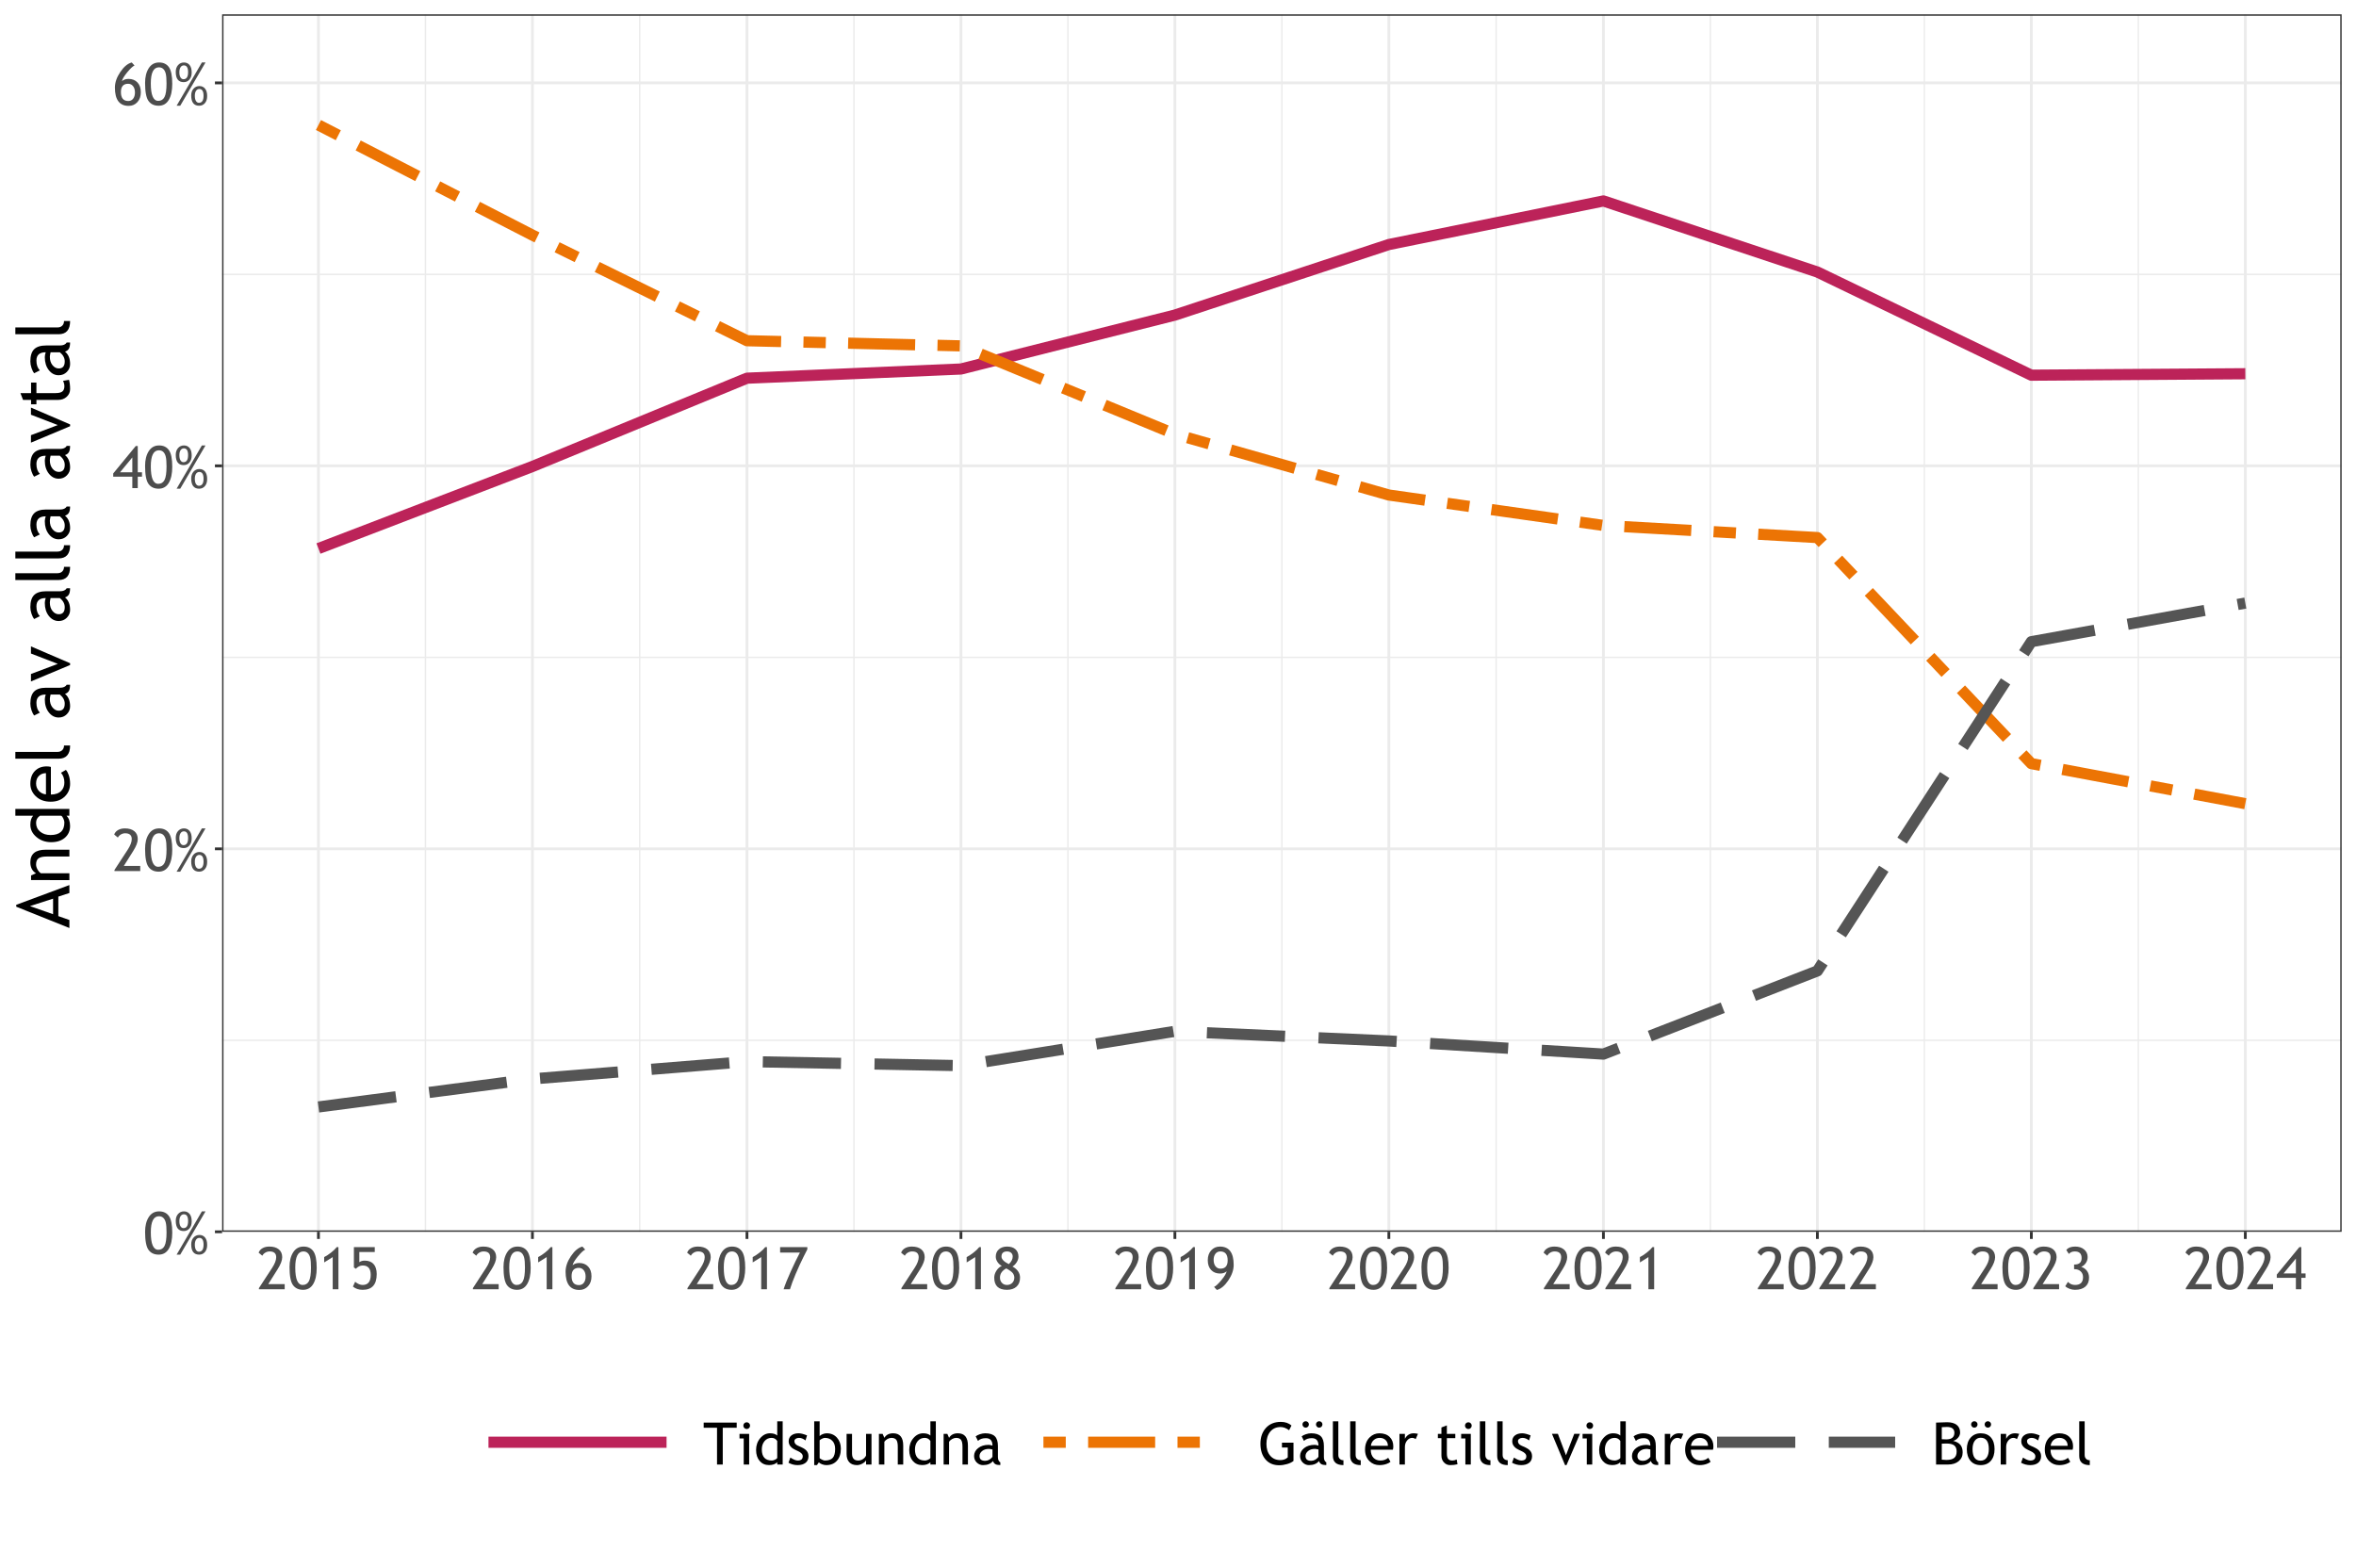 <?xml version="1.0" encoding="UTF-8"?>
<svg xmlns="http://www.w3.org/2000/svg" xmlns:xlink="http://www.w3.org/1999/xlink" width="900" height="599" viewBox="0 0 900 599">
<defs>
<g>
<g id="glyph-0-0">
<path d="M 0.699 -8.5 C 0.699 -10.801 1.168 -12.68 2.102 -14.133 C 3.035 -15.582 4.348 -16.309 6.039 -16.309 C 7.715 -16.309 8.973 -15.703 9.816 -14.492 C 10.66 -13.281 11.078 -11.168 11.078 -8.148 C 11.078 -5.551 10.637 -3.508 9.758 -2.02 C 8.875 -0.527 7.582 0.219 5.883 0.219 C 4.184 0.219 2.898 -0.383 2.02 -1.586 C 1.141 -2.789 0.699 -5.094 0.699 -8.5 M 2.887 -8.301 C 2.887 -3.859 3.836 -1.641 5.73 -1.641 C 6.816 -1.641 7.617 -2.133 8.125 -3.117 C 8.637 -4.102 8.891 -5.824 8.891 -8.289 C 8.891 -9.988 8.793 -11.238 8.598 -12.031 C 8.398 -12.824 8.082 -13.426 7.645 -13.836 C 7.207 -14.246 6.652 -14.449 5.984 -14.449 C 3.918 -14.449 2.887 -12.398 2.887 -8.301 Z M 2.887 -8.301 "/>
</g>
<g id="glyph-0-1">
<path d="M 2.383 0.219 L 0.996 0.219 L 10.652 -16.309 L 12.031 -16.309 L 2.383 0.219 M 0.668 -12.711 C 0.668 -13.781 0.961 -14.648 1.555 -15.312 C 2.145 -15.977 2.895 -16.309 3.805 -16.309 C 4.703 -16.309 5.418 -15.98 5.957 -15.324 C 6.492 -14.668 6.758 -13.727 6.758 -12.5 C 6.758 -11.363 6.477 -10.461 5.906 -9.793 C 5.336 -9.129 4.605 -8.793 3.707 -8.793 C 1.68 -8.793 0.668 -10.098 0.668 -12.711 M 2.047 -12.602 C 2.047 -11.746 2.188 -11.086 2.477 -10.613 C 2.766 -10.145 3.145 -9.91 3.609 -9.91 C 4.789 -9.91 5.383 -10.801 5.383 -12.59 C 5.383 -14.324 4.844 -15.191 3.773 -15.191 C 3.242 -15.191 2.82 -14.957 2.512 -14.492 C 2.199 -14.027 2.047 -13.395 2.047 -12.602 M 6.574 -3.695 C 6.574 -4.77 6.867 -5.637 7.461 -6.301 C 8.051 -6.965 8.801 -7.297 9.711 -7.297 C 10.609 -7.297 11.324 -6.969 11.863 -6.312 C 12.398 -5.656 12.664 -4.715 12.664 -3.488 C 12.664 -2.352 12.383 -1.449 11.812 -0.781 C 11.242 -0.113 10.512 0.219 9.613 0.219 C 7.586 0.219 6.574 -1.086 6.574 -3.695 M 7.953 -3.586 C 7.953 -2.734 8.094 -2.074 8.383 -1.602 C 8.672 -1.133 9.051 -0.898 9.516 -0.898 C 10.695 -0.898 11.289 -1.789 11.289 -3.578 C 11.289 -5.312 10.75 -6.18 9.68 -6.18 C 9.148 -6.18 8.727 -5.945 8.418 -5.48 C 8.105 -5.012 7.953 -4.383 7.953 -3.586 Z M 7.953 -3.586 "/>
</g>
<g id="glyph-0-2">
<path d="M 0.754 0 L 0.754 -0.438 L 5.773 -8.125 C 6.824 -9.738 7.352 -11.105 7.352 -12.227 C 7.352 -13.707 6.516 -14.449 4.844 -14.449 C 4.254 -14.449 3.699 -14.293 3.184 -13.984 C 2.664 -13.672 2.289 -13.281 2.055 -12.809 L 0.645 -13.969 C 0.895 -14.684 1.379 -15.25 2.105 -15.672 C 2.832 -16.098 3.707 -16.309 4.734 -16.309 C 6.273 -16.309 7.477 -15.953 8.344 -15.242 C 9.215 -14.531 9.648 -13.527 9.648 -12.227 C 9.648 -11.023 9.07 -9.508 7.918 -7.68 L 4.32 -1.969 L 10.598 -1.969 L 10.598 0 Z M 0.754 0 "/>
</g>
<g id="glyph-0-3">
<path d="M 9.648 -4.363 L 9.648 0 L 7.57 0 L 7.57 -4.363 L 0.273 -4.363 L 0.273 -5.609 L 8.883 -16.09 L 9.648 -16.09 L 9.648 -6.047 L 11.266 -6.047 L 11.266 -4.363 L 9.648 -4.363 M 7.57 -11.727 L 2.867 -6.047 L 7.57 -6.047 Z M 7.57 -11.727 "/>
</g>
<g id="glyph-0-4">
<path d="M 7.352 -16.309 L 8.41 -15.137 C 7.77 -14.883 6.84 -14.02 5.629 -12.551 C 4.414 -11.082 3.742 -9.949 3.609 -9.156 C 4.215 -9.738 5.059 -10.031 6.137 -10.031 C 7.551 -10.031 8.684 -9.578 9.539 -8.672 C 10.391 -7.77 10.816 -6.527 10.816 -4.945 C 10.816 -3.375 10.379 -2.113 9.5 -1.16 C 8.621 -0.203 7.52 0.273 6.191 0.273 C 2.676 0.273 0.918 -2.055 0.918 -6.715 C 0.918 -8.656 1.605 -10.641 2.98 -12.672 C 4.355 -14.703 5.812 -15.914 7.352 -16.309 M 3.215 -5.008 C 3.215 -2.727 4.152 -1.586 6.027 -1.586 C 6.812 -1.586 7.438 -1.883 7.891 -2.477 C 8.348 -3.07 8.574 -3.855 8.574 -4.836 C 8.574 -5.848 8.336 -6.656 7.852 -7.262 C 7.371 -7.867 6.754 -8.172 5.992 -8.172 C 4.141 -8.172 3.215 -7.117 3.215 -5.008 Z M 3.215 -5.008 "/>
</g>
<g id="glyph-0-5">
<path d="M 5.445 0 L 5.445 -12.281 L 2.188 -10.25 L 2.188 -12.293 C 3.012 -12.711 3.887 -13.281 4.816 -14.012 C 5.746 -14.738 6.469 -15.434 6.977 -16.09 L 7.633 -16.09 L 7.633 0 Z M 5.445 0 "/>
</g>
<g id="glyph-0-6">
<path d="M 2.539 -7.82 L 1.793 -8.336 L 1.793 -16.09 L 9.766 -16.09 L 9.766 -14.23 L 3.871 -14.23 L 3.871 -10.336 C 4.41 -10.738 5.098 -10.938 5.93 -10.938 C 7.414 -10.938 8.551 -10.492 9.336 -9.602 C 10.117 -8.715 10.512 -7.449 10.512 -5.809 C 10.512 -1.789 8.723 0.219 5.141 0.219 C 3.645 0.219 2.406 -0.195 1.422 -1.027 L 2.266 -2.855 C 3.254 -2.047 4.211 -1.641 5.129 -1.641 C 7.188 -1.641 8.215 -2.926 8.215 -5.492 C 8.215 -7.883 7.199 -9.078 5.172 -9.078 C 4.195 -9.078 3.316 -8.66 2.539 -7.82 Z M 2.539 -7.82 "/>
</g>
<g id="glyph-0-7">
<path d="M 4.68 0 L 2.254 0 C 2.793 -1.715 3.699 -3.98 4.977 -6.797 C 6.254 -9.617 7.418 -12.02 8.477 -14.012 L 0.918 -14.012 L 0.918 -16.09 L 11.309 -16.09 L 11.309 -15.234 L 9.898 -12.457 C 9.426 -11.516 8.93 -10.484 8.41 -9.363 C 7.895 -8.238 7.387 -7.094 6.891 -5.93 C 6.395 -4.762 5.961 -3.68 5.59 -2.68 C 5.219 -1.68 4.914 -0.789 4.68 0 Z M 4.68 0 "/>
</g>
<g id="glyph-0-8">
<path d="M 3.859 -8.914 C 3.184 -9.277 2.629 -9.785 2.199 -10.434 C 1.77 -11.082 1.555 -11.754 1.555 -12.445 C 1.555 -13.637 1.957 -14.574 2.762 -15.27 C 3.566 -15.961 4.609 -16.309 5.883 -16.309 C 7.262 -16.309 8.332 -15.961 9.09 -15.27 C 9.848 -14.574 10.227 -13.633 10.227 -12.438 C 10.227 -11.734 9.996 -11.023 9.539 -10.297 C 9.078 -9.57 8.547 -9.039 7.941 -8.695 C 9.867 -7.617 10.828 -6.199 10.828 -4.441 C 10.828 -2.961 10.383 -1.812 9.492 -1 C 8.605 -0.188 7.383 0.219 5.828 0.219 C 2.594 0.219 0.973 -1.336 0.973 -4.441 C 0.973 -5.336 1.25 -6.219 1.805 -7.086 C 2.359 -7.957 3.043 -8.562 3.859 -8.914 M 6.539 -9.594 C 7.531 -10.527 8.027 -11.492 8.027 -12.492 C 8.027 -13.09 7.828 -13.562 7.434 -13.918 C 7.035 -14.273 6.52 -14.449 5.883 -14.449 C 4.457 -14.449 3.742 -13.789 3.742 -12.469 C 3.742 -11.492 4.676 -10.531 6.539 -9.594 M 5.566 -7.961 C 3.965 -7.094 3.16 -5.922 3.16 -4.441 C 3.16 -3.645 3.41 -2.98 3.906 -2.445 C 4.402 -1.91 5.043 -1.641 5.828 -1.641 C 6.645 -1.641 7.32 -1.902 7.848 -2.43 C 8.375 -2.953 8.641 -3.625 8.641 -4.441 C 8.641 -5.031 8.457 -5.586 8.094 -6.109 C 7.73 -6.629 6.887 -7.246 5.566 -7.961 Z M 5.566 -7.961 "/>
</g>
<g id="glyph-0-9">
<path d="M 4.277 0.273 L 3.215 -0.898 C 3.852 -1.152 4.777 -2.012 6 -3.477 C 7.219 -4.945 7.895 -6.074 8.016 -6.867 C 7.418 -6.293 6.578 -6.004 5.492 -6.004 C 4.074 -6.004 2.941 -6.457 2.09 -7.359 C 1.234 -8.266 0.809 -9.508 0.809 -11.09 C 0.809 -12.66 1.25 -13.918 2.129 -14.875 C 3.008 -15.832 4.109 -16.309 5.438 -16.309 C 8.949 -16.309 10.707 -13.977 10.707 -9.32 C 10.707 -7.379 10.02 -5.395 8.645 -3.363 C 7.273 -1.332 5.816 -0.121 4.277 0.273 M 8.41 -11.023 C 8.41 -13.309 7.473 -14.449 5.602 -14.449 C 4.812 -14.449 4.191 -14.152 3.734 -13.559 C 3.281 -12.961 3.051 -12.176 3.051 -11.199 C 3.051 -10.188 3.293 -9.379 3.773 -8.773 C 4.254 -8.168 4.875 -7.863 5.633 -7.863 C 7.484 -7.863 8.41 -8.918 8.41 -11.023 Z M 8.41 -11.023 "/>
</g>
<g id="glyph-0-10">
<path d="M 1.191 -1.137 L 2.242 -2.82 C 2.957 -2.035 3.859 -1.641 4.953 -1.641 C 6.98 -1.641 7.996 -2.633 7.996 -4.617 C 7.996 -5.52 7.699 -6.254 7.109 -6.82 C 6.52 -7.383 5.734 -7.668 4.758 -7.668 L 4.582 -7.668 L 4.582 -9.438 L 4.68 -9.438 C 6.535 -9.438 7.461 -10.254 7.461 -11.891 C 7.461 -13.594 6.59 -14.449 4.844 -14.449 C 3.898 -14.449 3.145 -14.133 2.582 -13.496 L 1.609 -14.984 C 2.285 -15.867 3.418 -16.309 5.008 -16.309 C 6.41 -16.309 7.551 -15.934 8.434 -15.188 C 9.316 -14.438 9.758 -13.48 9.758 -12.316 C 9.758 -11.426 9.512 -10.637 9.02 -9.953 C 8.527 -9.27 7.949 -8.809 7.285 -8.574 C 8.203 -8.277 8.934 -7.766 9.477 -7.051 C 10.02 -6.332 10.293 -5.461 10.293 -4.441 C 10.293 -2.953 9.82 -1.805 8.883 -0.996 C 7.941 -0.188 6.621 0.219 4.922 0.219 C 4.207 0.219 3.508 0.086 2.82 -0.18 C 2.137 -0.445 1.594 -0.766 1.191 -1.137 Z M 1.191 -1.137 "/>
</g>
<g id="glyph-0-11">
<path d="M 7.48 -14.055 L 7.48 0 L 5.293 0 L 5.293 -14.055 L 0.195 -14.055 L 0.195 -16.023 L 12.809 -16.023 L 12.809 -14.055 Z M 7.48 -14.055 "/>
</g>
<g id="glyph-0-12">
<path d="M 3.621 -16.145 C 3.977 -16.145 4.281 -16.02 4.535 -15.766 C 4.785 -15.516 4.91 -15.215 4.91 -14.863 C 4.91 -14.508 4.785 -14.203 4.535 -13.949 C 4.281 -13.699 3.977 -13.574 3.621 -13.574 C 3.27 -13.574 2.969 -13.699 2.719 -13.949 C 2.465 -14.203 2.34 -14.508 2.34 -14.863 C 2.34 -15.223 2.465 -15.523 2.711 -15.773 C 2.961 -16.02 3.262 -16.145 3.621 -16.145 M 2.484 0 L 2.484 -9.965 L 0.875 -9.965 L 0.875 -11.715 L 4.562 -11.715 L 4.562 0 Z M 2.484 0 "/>
</g>
<g id="glyph-0-13">
<path d="M 8.902 -0.012 L 8.902 -0.875 C 8.18 -0.152 7.133 0.207 5.754 0.207 C 4.289 0.207 3.098 -0.316 2.188 -1.367 C 1.277 -2.418 0.82 -3.816 0.82 -5.566 C 0.82 -7.324 1.344 -8.824 2.395 -10.066 C 3.445 -11.312 4.695 -11.934 6.148 -11.934 C 7.355 -11.934 8.277 -11.648 8.902 -11.078 L 8.902 -16.516 L 10.98 -16.516 L 10.98 -0.012 L 8.902 -0.012 M 8.902 -9 C 8.379 -9.789 7.66 -10.184 6.75 -10.184 C 5.633 -10.184 4.73 -9.766 4.043 -8.938 C 3.352 -8.105 3.008 -7.047 3.008 -5.766 C 3.008 -2.941 4.293 -1.531 6.859 -1.531 C 7.188 -1.531 7.578 -1.637 8.039 -1.844 C 8.5 -2.051 8.785 -2.27 8.902 -2.504 Z M 8.902 -9 "/>
</g>
<g id="glyph-0-14">
<path d="M 0.711 -0.699 L 1.445 -2.668 C 2.602 -1.91 3.535 -1.531 4.242 -1.531 C 5.527 -1.531 6.168 -2.07 6.168 -3.148 C 6.168 -3.922 5.551 -4.586 4.309 -5.141 C 3.355 -5.578 2.711 -5.91 2.379 -6.137 C 2.047 -6.363 1.758 -6.617 1.516 -6.906 C 1.27 -7.195 1.09 -7.5 0.969 -7.824 C 0.848 -8.148 0.789 -8.5 0.789 -8.871 C 0.789 -9.832 1.137 -10.582 1.836 -11.125 C 2.539 -11.664 3.453 -11.934 4.582 -11.934 C 5.438 -11.934 6.512 -11.664 7.809 -11.125 L 7.219 -9.199 C 6.395 -9.855 5.566 -10.184 4.734 -10.184 C 4.238 -10.184 3.824 -10.066 3.484 -9.832 C 3.145 -9.598 2.977 -9.305 2.977 -8.945 C 2.977 -8.195 3.402 -7.629 4.254 -7.242 L 5.742 -6.562 C 6.652 -6.148 7.316 -5.672 7.734 -5.141 C 8.148 -4.609 8.355 -3.941 8.355 -3.141 C 8.355 -2.09 7.988 -1.266 7.25 -0.672 C 6.516 -0.078 5.496 0.219 4.188 0.219 C 2.957 0.219 1.797 -0.086 0.711 -0.699 Z M 0.711 -0.699 "/>
</g>
<g id="glyph-0-15">
<path d="M 3.25 -0.844 L 2.516 0.219 L 1.477 0.219 L 1.477 -16.516 L 3.555 -16.516 L 3.555 -10.852 C 3.75 -11.121 4.121 -11.367 4.664 -11.594 C 5.207 -11.82 5.742 -11.934 6.266 -11.934 C 7.871 -11.934 9.172 -11.379 10.168 -10.27 C 11.16 -9.16 11.66 -7.762 11.66 -6.07 C 11.66 -4.117 11.16 -2.578 10.16 -1.461 C 9.16 -0.34 7.809 0.219 6.102 0.219 C 5.551 0.219 5.004 0.113 4.469 -0.094 C 3.934 -0.301 3.527 -0.551 3.25 -0.844 M 3.555 -9.266 L 3.555 -2.504 C 3.555 -2.387 3.812 -2.195 4.332 -1.93 C 4.848 -1.664 5.242 -1.531 5.512 -1.531 C 6.926 -1.531 7.941 -1.871 8.555 -2.547 C 9.164 -3.227 9.473 -4.363 9.473 -5.961 C 9.473 -7.289 9.113 -8.324 8.398 -9.066 C 7.684 -9.812 6.723 -10.184 5.512 -10.184 C 5.258 -10.184 4.902 -10.074 4.445 -9.855 C 3.992 -9.637 3.691 -9.438 3.555 -9.266 Z M 3.555 -9.266 "/>
</g>
<g id="glyph-0-16">
<path d="M 3.445 -11.715 L 3.445 -4.242 C 3.445 -2.434 4.23 -1.531 5.797 -1.531 C 6.48 -1.531 7.109 -1.727 7.68 -2.121 C 8.246 -2.516 8.621 -2.973 8.805 -3.488 L 8.805 -11.715 L 10.883 -11.715 L 10.883 0 L 8.805 0 L 8.805 -1.617 C 8.57 -1.16 8.102 -0.738 7.398 -0.355 C 6.695 0.027 6.008 0.219 5.336 0.219 C 4.055 0.219 3.07 -0.148 2.391 -0.887 C 1.707 -1.621 1.367 -2.668 1.367 -4.023 L 1.367 -11.715 Z M 3.445 -11.715 "/>
</g>
<g id="glyph-0-17">
<path d="M 8.684 0 L 8.684 -6.812 C 8.684 -8.062 8.496 -8.934 8.121 -9.434 C 7.746 -9.934 7.117 -10.184 6.234 -10.184 C 5.762 -10.184 5.266 -10.039 4.746 -9.758 C 4.23 -9.473 3.832 -9.121 3.555 -8.707 L 3.555 0 L 1.477 0 L 1.477 -11.715 L 2.898 -11.715 L 3.555 -10.203 C 4.238 -11.355 5.359 -11.934 6.914 -11.934 C 9.48 -11.934 10.762 -10.371 10.762 -7.25 L 10.762 0 Z M 8.684 0 "/>
</g>
<g id="glyph-0-18">
<path d="M 8.094 -1.344 C 7.262 -0.301 5.988 0.219 4.277 0.219 C 3.359 0.219 2.562 -0.113 1.887 -0.781 C 1.211 -1.449 0.875 -2.277 0.875 -3.27 C 0.875 -4.457 1.395 -5.465 2.434 -6.285 C 3.473 -7.105 4.797 -7.516 6.41 -7.516 C 6.848 -7.516 7.344 -7.418 7.898 -7.23 C 7.898 -9.125 7.051 -10.074 5.359 -10.074 C 4.062 -10.074 3.062 -9.723 2.363 -9.023 L 1.488 -10.762 C 1.883 -11.082 2.426 -11.359 3.121 -11.59 C 3.82 -11.816 4.484 -11.934 5.117 -11.934 C 6.816 -11.934 8.051 -11.547 8.82 -10.773 C 9.59 -10 9.977 -8.773 9.977 -7.086 L 9.977 -2.887 C 9.977 -1.859 10.281 -1.176 10.895 -0.832 L 10.895 0.207 C 10.047 0.207 9.414 0.086 8.996 -0.152 C 8.578 -0.395 8.277 -0.793 8.094 -1.344 M 7.898 -5.754 C 7.242 -5.898 6.781 -5.973 6.52 -5.973 C 5.469 -5.973 4.613 -5.703 3.949 -5.164 C 3.285 -4.621 2.953 -3.984 2.953 -3.25 C 2.953 -2.031 3.672 -1.422 5.109 -1.422 C 6.156 -1.422 7.086 -1.922 7.898 -2.922 Z M 7.898 -5.754 "/>
</g>
<g id="glyph-0-19">
<path d="M 12.742 -14.906 L 11.836 -13.102 C 10.734 -13.918 9.652 -14.328 8.598 -14.328 C 6.918 -14.328 5.598 -13.738 4.625 -12.555 C 3.656 -11.375 3.172 -9.812 3.172 -7.863 C 3.172 -6.012 3.648 -4.52 4.598 -3.391 C 5.551 -2.262 6.848 -1.695 8.488 -1.695 C 9.652 -1.695 10.598 -2.047 11.32 -2.746 L 11.32 -6.496 L 9.102 -6.496 L 9.102 -8.355 L 13.508 -8.355 L 13.508 -1.379 C 12.926 -0.883 12.113 -0.484 11.07 -0.18 C 10.027 0.121 9.012 0.273 8.027 0.273 C 5.82 0.273 4.074 -0.477 2.793 -1.973 C 1.516 -3.473 0.875 -5.465 0.875 -7.953 C 0.875 -10.43 1.578 -12.441 2.98 -13.984 C 4.383 -15.527 6.277 -16.297 8.664 -16.297 C 10.332 -16.297 11.691 -15.832 12.742 -14.906 Z M 12.742 -14.906 "/>
</g>
<g id="glyph-0-20">
<path d="M 8.094 -1.344 C 7.262 -0.301 5.988 0.219 4.277 0.219 C 3.359 0.219 2.562 -0.113 1.887 -0.781 C 1.211 -1.449 0.875 -2.277 0.875 -3.27 C 0.875 -4.457 1.395 -5.465 2.434 -6.285 C 3.473 -7.105 4.797 -7.516 6.41 -7.516 C 6.848 -7.516 7.344 -7.418 7.898 -7.23 C 7.898 -9.125 7.051 -10.074 5.359 -10.074 C 4.062 -10.074 3.062 -9.723 2.363 -9.023 L 1.488 -10.762 C 1.883 -11.082 2.426 -11.359 3.121 -11.59 C 3.82 -11.816 4.484 -11.934 5.117 -11.934 C 6.816 -11.934 8.051 -11.547 8.82 -10.773 C 9.59 -10 9.977 -8.773 9.977 -7.086 L 9.977 -2.887 C 9.977 -1.859 10.281 -1.176 10.895 -0.832 L 10.895 0.207 C 10.047 0.207 9.414 0.086 8.996 -0.152 C 8.578 -0.395 8.277 -0.793 8.094 -1.344 M 7.898 -5.754 C 7.242 -5.898 6.781 -5.973 6.52 -5.973 C 5.469 -5.973 4.613 -5.703 3.949 -5.164 C 3.285 -4.621 2.953 -3.984 2.953 -3.25 C 2.953 -2.031 3.672 -1.422 5.109 -1.422 C 6.156 -1.422 7.086 -1.922 7.898 -2.922 L 7.898 -5.754 M 3.02 -16.547 C 3.363 -16.547 3.652 -16.43 3.887 -16.191 C 4.125 -15.957 4.242 -15.668 4.242 -15.324 C 4.242 -14.98 4.125 -14.688 3.887 -14.449 C 3.652 -14.207 3.363 -14.086 3.02 -14.086 C 2.676 -14.086 2.383 -14.207 2.145 -14.449 C 1.902 -14.688 1.781 -14.98 1.781 -15.324 C 1.781 -15.668 1.902 -15.957 2.145 -16.191 C 2.383 -16.43 2.676 -16.547 3.02 -16.547 M 8.18 -16.547 C 8.523 -16.547 8.816 -16.43 9.055 -16.191 C 9.297 -15.957 9.418 -15.668 9.418 -15.324 C 9.418 -14.98 9.297 -14.688 9.055 -14.449 C 8.816 -14.207 8.523 -14.086 8.18 -14.086 C 7.84 -14.086 7.547 -14.207 7.312 -14.449 C 7.074 -14.688 6.957 -14.98 6.957 -15.324 C 6.957 -15.668 7.074 -15.957 7.312 -16.191 C 7.547 -16.43 7.84 -16.547 8.18 -16.547 Z M 8.18 -16.547 "/>
</g>
<g id="glyph-0-21">
<path d="M 1.641 -3.312 L 1.641 -16.516 L 3.719 -16.516 L 3.719 -3.664 C 3.719 -3.035 3.898 -2.543 4.262 -2.184 C 4.621 -1.82 5.094 -1.641 5.676 -1.641 L 5.676 0.219 C 2.984 0.219 1.641 -0.957 1.641 -3.312 Z M 1.641 -3.312 "/>
</g>
<g id="glyph-0-22">
<path d="M 11.344 -5.656 L 2.898 -5.656 C 2.898 -4.285 3.273 -3.23 4.023 -2.492 C 4.688 -1.852 5.543 -1.531 6.586 -1.531 C 7.773 -1.531 8.766 -1.879 9.559 -2.57 L 10.434 -1.07 C 10.113 -0.75 9.621 -0.473 8.957 -0.242 C 8.125 0.066 7.199 0.219 6.18 0.219 C 4.707 0.219 3.457 -0.281 2.43 -1.281 C 1.285 -2.379 0.711 -3.859 0.711 -5.719 C 0.711 -7.652 1.297 -9.203 2.473 -10.367 C 3.523 -11.41 4.766 -11.934 6.203 -11.934 C 7.871 -11.934 9.18 -11.461 10.129 -10.523 C 11.047 -9.617 11.508 -8.418 11.508 -6.922 C 11.508 -6.465 11.453 -6.043 11.344 -5.656 M 6.301 -10.184 C 5.375 -10.184 4.598 -9.883 3.969 -9.285 C 3.371 -8.719 3.035 -8.012 2.953 -7.164 L 9.438 -7.164 C 9.438 -8.004 9.176 -8.703 8.652 -9.266 C 8.074 -9.875 7.293 -10.184 6.301 -10.184 Z M 6.301 -10.184 "/>
</g>
<g id="glyph-0-23">
<path d="M 7.844 -9.711 C 7.391 -10.027 6.934 -10.184 6.477 -10.184 C 5.738 -10.184 5.094 -9.844 4.543 -9.164 C 3.992 -8.488 3.719 -7.672 3.719 -6.715 L 3.719 0 L 1.641 0 L 1.641 -11.715 L 3.719 -11.715 L 3.719 -9.844 C 4.477 -11.238 5.605 -11.934 7.098 -11.934 C 7.469 -11.934 8.008 -11.867 8.707 -11.734 Z M 7.844 -9.711 "/>
</g>
<g id="glyph-0-24">
</g>
<g id="glyph-0-25">
<path d="M 2.219 -10.074 L 0.863 -10.074 L 0.863 -11.715 L 2.219 -11.715 L 2.219 -14.164 L 4.297 -14.961 L 4.297 -11.715 L 7.516 -11.715 L 7.516 -10.074 L 4.297 -10.074 L 4.297 -4.254 C 4.297 -3.27 4.465 -2.57 4.797 -2.156 C 5.129 -1.738 5.66 -1.531 6.398 -1.531 C 6.93 -1.531 7.48 -1.668 8.051 -1.938 L 8.355 -0.109 C 7.496 0.109 6.551 0.219 5.523 0.219 C 4.598 0.219 3.816 -0.125 3.176 -0.816 C 2.539 -1.504 2.219 -2.375 2.219 -3.422 Z M 2.219 -10.074 "/>
</g>
<g id="glyph-0-26">
<path d="M 5.699 0.219 L 5.152 0.219 L 0.133 -11.746 L 2.406 -11.746 L 5.5 -3.543 L 8.664 -11.746 L 10.84 -11.746 Z M 5.699 0.219 "/>
</g>
<g id="glyph-0-27">
<path d="M 6.211 0 L 1.641 0 L 1.641 -16.023 C 3.586 -16.117 4.992 -16.164 5.852 -16.164 C 7.434 -16.164 8.66 -15.824 9.527 -15.145 C 10.395 -14.461 10.828 -13.484 10.828 -12.219 C 10.828 -11.473 10.551 -10.797 9.996 -10.184 C 9.441 -9.57 8.832 -9.188 8.16 -9.035 C 9.43 -8.727 10.352 -8.223 10.934 -7.516 C 11.512 -6.809 11.801 -5.844 11.801 -4.625 C 11.801 -3.219 11.285 -2.098 10.254 -1.258 C 9.223 -0.418 7.875 0 6.211 0 M 3.828 -14.273 L 3.828 -9.668 C 4.289 -9.625 4.855 -9.602 5.535 -9.602 C 7.605 -9.602 8.641 -10.445 8.641 -12.129 C 8.641 -13.609 7.688 -14.352 5.785 -14.352 C 5.059 -14.352 4.402 -14.324 3.828 -14.273 M 3.828 -7.973 L 3.828 -1.859 C 4.578 -1.785 5.156 -1.75 5.555 -1.75 C 6.926 -1.75 7.93 -2.008 8.559 -2.52 C 9.188 -3.035 9.504 -3.855 9.504 -4.977 C 9.504 -6.02 9.203 -6.789 8.602 -7.285 C 8 -7.781 6.996 -8.027 5.59 -8.027 Z M 3.828 -7.973 "/>
</g>
<g id="glyph-0-28">
<path d="M 0.711 -5.883 C 0.711 -7.691 1.199 -9.152 2.172 -10.266 C 3.145 -11.375 4.426 -11.934 6.016 -11.934 C 7.691 -11.934 8.996 -11.398 9.922 -10.332 C 10.848 -9.262 11.309 -7.781 11.309 -5.883 C 11.309 -3.996 10.836 -2.508 9.887 -1.418 C 8.941 -0.328 7.648 0.219 6.016 0.219 C 4.348 0.219 3.043 -0.332 2.109 -1.434 C 1.176 -2.535 0.711 -4.02 0.711 -5.883 M 2.898 -5.883 C 2.898 -2.945 3.938 -1.477 6.016 -1.477 C 6.984 -1.477 7.746 -1.871 8.297 -2.656 C 8.848 -3.445 9.121 -4.52 9.121 -5.883 C 9.121 -8.785 8.086 -10.238 6.016 -10.238 C 5.066 -10.238 4.312 -9.852 3.746 -9.078 C 3.18 -8.305 2.898 -7.242 2.898 -5.883 M 3.586 -16.547 C 3.93 -16.547 4.219 -16.43 4.457 -16.191 C 4.695 -15.957 4.812 -15.668 4.812 -15.324 C 4.812 -14.98 4.695 -14.688 4.457 -14.449 C 4.219 -14.207 3.93 -14.086 3.586 -14.086 C 3.246 -14.086 2.953 -14.207 2.711 -14.449 C 2.473 -14.688 2.352 -14.98 2.352 -15.324 C 2.352 -15.668 2.473 -15.957 2.711 -16.191 C 2.953 -16.43 3.246 -16.547 3.586 -16.547 M 8.75 -16.547 C 9.094 -16.547 9.383 -16.43 9.625 -16.191 C 9.867 -15.957 9.984 -15.668 9.984 -15.324 C 9.984 -14.98 9.867 -14.688 9.625 -14.449 C 9.383 -14.207 9.094 -14.086 8.75 -14.086 C 8.406 -14.086 8.117 -14.207 7.879 -14.449 C 7.645 -14.688 7.523 -14.98 7.523 -15.324 C 7.523 -15.668 7.645 -15.957 7.879 -16.191 C 8.117 -16.43 8.406 -16.547 8.75 -16.547 Z M 8.75 -16.547 "/>
</g>
<g id="glyph-1-0">
<path d="M 0 -13.426 L -4.223 -12.047 L -4.227 -4.594 L 0 -3.117 L 0 -0.055 L -20.305 -8.191 L -20.305 -8.914 L 0 -16.461 L 0 -13.426 M -15.055 -8.422 L -6.234 -5.32 L -6.234 -11.266 Z M -15.055 -8.422 "/>
</g>
<g id="glyph-1-1">
<path d="M 0 -10.855 L -8.516 -10.855 C -10.078 -10.855 -11.168 -10.621 -11.793 -10.152 C -12.418 -9.684 -12.727 -8.895 -12.727 -7.793 C -12.727 -7.199 -12.551 -6.582 -12.195 -5.934 C -11.84 -5.285 -11.402 -4.789 -10.883 -4.445 L 0 -4.445 L 0 -1.844 L -14.641 -1.848 L -14.641 -3.625 L -12.758 -4.445 C -14.195 -5.301 -14.914 -6.699 -14.914 -8.641 C -14.914 -11.848 -12.965 -13.453 -9.062 -13.453 L 0 -13.453 Z M 0 -10.855 "/>
</g>
<g id="glyph-1-2">
<path d="M -0.012 -11.129 L -1.094 -11.129 C -0.191 -10.227 0.262 -8.914 0.262 -7.191 C 0.262 -5.359 -0.398 -3.875 -1.707 -2.734 C -3.023 -1.594 -4.773 -1.027 -6.961 -1.027 C -9.156 -1.027 -11.031 -1.684 -12.586 -2.996 C -14.141 -4.309 -14.914 -5.871 -14.914 -7.684 C -14.914 -9.195 -14.562 -10.344 -13.852 -11.129 L -20.645 -11.129 L -20.645 -13.727 L -0.012 -13.727 L -0.012 -11.129 M -11.25 -11.129 C -12.234 -10.473 -12.727 -9.574 -12.727 -8.438 C -12.727 -7.043 -12.211 -5.914 -11.172 -5.051 C -10.133 -4.191 -8.809 -3.762 -7.203 -3.762 C -3.676 -3.762 -1.914 -5.363 -1.914 -8.57 C -1.914 -8.984 -2.043 -9.477 -2.305 -10.047 C -2.562 -10.621 -2.84 -10.984 -3.129 -11.129 Z M -11.25 -11.129 "/>
</g>
<g id="glyph-1-3">
<path d="M -7.066 -14.18 L -7.07 -3.625 C -5.355 -3.625 -4.039 -4.094 -3.117 -5.031 C -2.316 -5.859 -1.914 -6.926 -1.914 -8.23 C -1.914 -9.715 -2.348 -10.957 -3.211 -11.949 L -1.34 -13.043 C -0.938 -12.641 -0.594 -12.027 -0.301 -11.195 C 0.082 -10.156 0.273 -9 0.273 -7.727 C 0.273 -5.883 -0.352 -4.32 -1.598 -3.035 C -2.977 -1.605 -4.828 -0.891 -7.148 -0.891 C -9.566 -0.891 -11.504 -1.621 -12.961 -3.09 C -14.266 -4.402 -14.914 -5.957 -14.914 -7.754 C -14.914 -9.84 -14.328 -11.477 -13.152 -12.66 C -12.023 -13.809 -10.523 -14.383 -8.656 -14.383 C -8.078 -14.383 -7.551 -14.312 -7.066 -14.18 M -12.727 -7.875 C -12.727 -6.719 -12.355 -5.746 -11.609 -4.965 C -10.895 -4.215 -10.012 -3.793 -8.953 -3.691 L -8.953 -11.797 C -10.004 -11.797 -10.879 -11.469 -11.578 -10.812 C -12.344 -10.094 -12.727 -9.113 -12.727 -7.875 Z M -12.727 -7.875 "/>
</g>
<g id="glyph-1-4">
<path d="M -4.141 -2.051 L -20.645 -2.051 L -20.645 -4.648 L -4.578 -4.648 C -3.797 -4.648 -3.18 -4.875 -2.727 -5.324 C -2.277 -5.777 -2.051 -6.367 -2.051 -7.094 L 0.273 -7.094 C 0.273 -3.734 -1.199 -2.051 -4.141 -2.051 Z M -4.141 -2.051 "/>
</g>
<g id="glyph-1-5">
</g>
<g id="glyph-1-6">
<path d="M -1.68 -10.117 C -0.379 -9.078 0.273 -7.488 0.273 -5.344 C 0.273 -4.195 -0.145 -3.203 -0.977 -2.359 C -1.812 -1.516 -2.848 -1.094 -4.086 -1.094 C -5.574 -1.094 -6.828 -1.742 -7.855 -3.043 C -8.879 -4.34 -9.391 -5.996 -9.391 -8.012 C -9.391 -8.559 -9.273 -9.18 -9.039 -9.871 C -11.406 -9.871 -12.59 -8.812 -12.594 -6.699 C -12.59 -5.078 -12.152 -3.828 -11.281 -2.953 L -13.453 -1.859 C -13.855 -2.352 -14.199 -3.031 -14.484 -3.902 C -14.773 -4.773 -14.914 -5.605 -14.914 -6.398 C -14.914 -8.523 -14.434 -10.066 -13.469 -11.027 C -12.5 -11.988 -10.965 -12.469 -8.859 -12.469 L -3.609 -12.469 C -2.324 -12.469 -1.469 -12.852 -1.039 -13.617 L 0.262 -13.617 C 0.262 -12.559 0.109 -11.77 -0.191 -11.246 C -0.492 -10.723 -0.988 -10.344 -1.68 -10.117 M -7.191 -9.871 C -7.375 -9.051 -7.465 -8.477 -7.465 -8.148 C -7.465 -6.836 -7.129 -5.766 -6.453 -4.938 C -5.777 -4.105 -4.98 -3.691 -4.062 -3.691 C -2.539 -3.691 -1.777 -4.59 -1.777 -6.383 C -1.777 -7.695 -2.402 -8.859 -3.648 -9.871 Z M -7.191 -9.871 "/>
</g>
<g id="glyph-1-7">
<path d="M 0.273 -7.125 L 0.273 -6.438 L -14.684 -0.164 L -14.684 -3.008 L -4.43 -6.875 L -14.684 -10.828 L -14.684 -13.551 Z M 0.273 -7.125 "/>
</g>
<g id="glyph-1-8">
<path d="M -12.594 -2.777 L -12.594 -1.082 L -14.641 -1.082 L -14.641 -2.777 L -17.703 -2.777 L -18.703 -5.375 L -14.641 -5.375 L -14.641 -9.395 L -12.594 -9.391 L -12.594 -5.375 L -5.32 -5.375 C -4.086 -5.371 -3.211 -5.582 -2.691 -5.996 C -2.172 -6.41 -1.914 -7.078 -1.914 -8 C -1.914 -8.664 -2.082 -9.352 -2.418 -10.062 L -0.137 -10.445 C 0.137 -9.371 0.273 -8.188 0.273 -6.906 C 0.273 -5.746 -0.156 -4.77 -1.02 -3.973 C -1.879 -3.176 -2.969 -2.773 -4.281 -2.777 Z M -12.594 -2.777 "/>
</g>
</g>
<clipPath id="clip-0">
<path clip-rule="nonzero" d="M 84.848 5.48 L 894.523 5.48 L 894.523 470.59 L 84.848 470.59 Z M 84.848 5.48 "/>
</clipPath>
<clipPath id="clip-1">
<path clip-rule="nonzero" d="M 84.848 397 L 894.523 397 L 894.523 398 L 84.848 398 Z M 84.848 397 "/>
</clipPath>
<clipPath id="clip-2">
<path clip-rule="nonzero" d="M 84.848 250 L 894.523 250 L 894.523 252 L 84.848 252 Z M 84.848 250 "/>
</clipPath>
<clipPath id="clip-3">
<path clip-rule="nonzero" d="M 84.848 104 L 894.523 104 L 894.523 106 L 84.848 106 Z M 84.848 104 "/>
</clipPath>
<clipPath id="clip-4">
<path clip-rule="nonzero" d="M 162 5.48 L 163 5.48 L 163 470.59 L 162 470.59 Z M 162 5.48 "/>
</clipPath>
<clipPath id="clip-5">
<path clip-rule="nonzero" d="M 244 5.48 L 245 5.48 L 245 470.59 L 244 470.59 Z M 244 5.48 "/>
</clipPath>
<clipPath id="clip-6">
<path clip-rule="nonzero" d="M 325 5.48 L 327 5.48 L 327 470.59 L 325 470.59 Z M 325 5.48 "/>
</clipPath>
<clipPath id="clip-7">
<path clip-rule="nonzero" d="M 407 5.48 L 409 5.48 L 409 470.59 L 407 470.59 Z M 407 5.48 "/>
</clipPath>
<clipPath id="clip-8">
<path clip-rule="nonzero" d="M 489 5.48 L 490 5.48 L 490 470.59 L 489 470.59 Z M 489 5.48 "/>
</clipPath>
<clipPath id="clip-9">
<path clip-rule="nonzero" d="M 571 5.48 L 572 5.48 L 572 470.59 L 571 470.59 Z M 571 5.48 "/>
</clipPath>
<clipPath id="clip-10">
<path clip-rule="nonzero" d="M 653 5.48 L 654 5.48 L 654 470.59 L 653 470.59 Z M 653 5.48 "/>
</clipPath>
<clipPath id="clip-11">
<path clip-rule="nonzero" d="M 734 5.48 L 736 5.48 L 736 470.59 L 734 470.59 Z M 734 5.48 "/>
</clipPath>
<clipPath id="clip-12">
<path clip-rule="nonzero" d="M 816 5.48 L 818 5.48 L 818 470.59 L 816 470.59 Z M 816 5.48 "/>
</clipPath>
<clipPath id="clip-13">
<path clip-rule="nonzero" d="M 84.848 470 L 894.523 470 L 894.523 470.59 L 84.848 470.59 Z M 84.848 470 "/>
</clipPath>
<clipPath id="clip-14">
<path clip-rule="nonzero" d="M 84.848 323 L 894.523 323 L 894.523 325 L 84.848 325 Z M 84.848 323 "/>
</clipPath>
<clipPath id="clip-15">
<path clip-rule="nonzero" d="M 84.848 177 L 894.523 177 L 894.523 179 L 84.848 179 Z M 84.848 177 "/>
</clipPath>
<clipPath id="clip-16">
<path clip-rule="nonzero" d="M 84.848 31 L 894.523 31 L 894.523 33 L 84.848 33 Z M 84.848 31 "/>
</clipPath>
<clipPath id="clip-17">
<path clip-rule="nonzero" d="M 121 5.48 L 123 5.48 L 123 470.59 L 121 470.59 Z M 121 5.48 "/>
</clipPath>
<clipPath id="clip-18">
<path clip-rule="nonzero" d="M 202 5.48 L 204 5.48 L 204 470.59 L 202 470.59 Z M 202 5.48 "/>
</clipPath>
<clipPath id="clip-19">
<path clip-rule="nonzero" d="M 284 5.48 L 286 5.48 L 286 470.59 L 284 470.59 Z M 284 5.48 "/>
</clipPath>
<clipPath id="clip-20">
<path clip-rule="nonzero" d="M 366 5.48 L 368 5.48 L 368 470.59 L 366 470.59 Z M 366 5.48 "/>
</clipPath>
<clipPath id="clip-21">
<path clip-rule="nonzero" d="M 448 5.48 L 450 5.48 L 450 470.59 L 448 470.59 Z M 448 5.48 "/>
</clipPath>
<clipPath id="clip-22">
<path clip-rule="nonzero" d="M 530 5.48 L 532 5.48 L 532 470.59 L 530 470.59 Z M 530 5.48 "/>
</clipPath>
<clipPath id="clip-23">
<path clip-rule="nonzero" d="M 611 5.48 L 614 5.48 L 614 470.59 L 611 470.59 Z M 611 5.48 "/>
</clipPath>
<clipPath id="clip-24">
<path clip-rule="nonzero" d="M 693 5.48 L 695 5.48 L 695 470.59 L 693 470.59 Z M 693 5.48 "/>
</clipPath>
<clipPath id="clip-25">
<path clip-rule="nonzero" d="M 775 5.48 L 777 5.48 L 777 470.59 L 775 470.59 Z M 775 5.48 "/>
</clipPath>
<clipPath id="clip-26">
<path clip-rule="nonzero" d="M 857 5.48 L 859 5.48 L 859 470.59 L 857 470.59 Z M 857 5.48 "/>
</clipPath>
<clipPath id="clip-27">
<path clip-rule="nonzero" d="M 84.848 5.48 L 894.523 5.48 L 894.523 470.59 L 84.848 470.59 Z M 84.848 5.48 "/>
</clipPath>
</defs>
<rect x="-90" y="-59.9" width="1080" height="718.8" fill="rgb(100%, 100%, 100%)" fill-opacity="1"/>
<rect x="-90" y="-59.9" width="1080" height="718.8" fill="rgb(100%, 100%, 100%)" fill-opacity="1"/>
<path fill="none" stroke-width="1.067" stroke-linecap="round" stroke-linejoin="round" stroke="rgb(100%, 100%, 100%)" stroke-opacity="1" stroke-miterlimit="10" d="M 0 599 L 900 599 L 900 0 L 0 0 Z M 0 599 "/>
<g clip-path="url(#clip-0)">
<path fill-rule="nonzero" fill="rgb(100%, 100%, 100%)" fill-opacity="1" d="M 84.848 470.59 L 894.523 470.59 L 894.523 5.48 L 84.848 5.48 Z M 84.848 470.59 "/>
</g>
<g clip-path="url(#clip-1)">
<path fill="none" stroke-width="0.533" stroke-linecap="butt" stroke-linejoin="round" stroke="rgb(92.157%, 92.157%, 92.157%)" stroke-opacity="1" stroke-miterlimit="10" d="M 84.848 397.438 L 894.52 397.438 "/>
</g>
<g clip-path="url(#clip-2)">
<path fill="none" stroke-width="0.533" stroke-linecap="butt" stroke-linejoin="round" stroke="rgb(92.157%, 92.157%, 92.157%)" stroke-opacity="1" stroke-miterlimit="10" d="M 84.848 251.129 L 894.52 251.129 "/>
</g>
<g clip-path="url(#clip-3)">
<path fill="none" stroke-width="0.533" stroke-linecap="butt" stroke-linejoin="round" stroke="rgb(92.157%, 92.157%, 92.157%)" stroke-opacity="1" stroke-miterlimit="10" d="M 84.848 104.82 L 894.52 104.82 "/>
</g>
<g clip-path="url(#clip-4)">
<path fill="none" stroke-width="0.533" stroke-linecap="butt" stroke-linejoin="round" stroke="rgb(92.157%, 92.157%, 92.157%)" stroke-opacity="1" stroke-miterlimit="10" d="M 162.52 470.59 L 162.52 5.48 "/>
</g>
<g clip-path="url(#clip-5)">
<path fill="none" stroke-width="0.533" stroke-linecap="butt" stroke-linejoin="round" stroke="rgb(92.157%, 92.157%, 92.157%)" stroke-opacity="1" stroke-miterlimit="10" d="M 244.363 470.59 L 244.363 5.48 "/>
</g>
<g clip-path="url(#clip-6)">
<path fill="none" stroke-width="0.533" stroke-linecap="butt" stroke-linejoin="round" stroke="rgb(92.157%, 92.157%, 92.157%)" stroke-opacity="1" stroke-miterlimit="10" d="M 326.211 470.59 L 326.211 5.48 "/>
</g>
<g clip-path="url(#clip-7)">
<path fill="none" stroke-width="0.533" stroke-linecap="butt" stroke-linejoin="round" stroke="rgb(92.157%, 92.157%, 92.157%)" stroke-opacity="1" stroke-miterlimit="10" d="M 407.949 470.59 L 407.949 5.48 "/>
</g>
<g clip-path="url(#clip-8)">
<path fill="none" stroke-width="0.533" stroke-linecap="butt" stroke-linejoin="round" stroke="rgb(92.157%, 92.157%, 92.157%)" stroke-opacity="1" stroke-miterlimit="10" d="M 489.684 470.59 L 489.684 5.48 "/>
</g>
<g clip-path="url(#clip-9)">
<path fill="none" stroke-width="0.533" stroke-linecap="butt" stroke-linejoin="round" stroke="rgb(92.157%, 92.157%, 92.157%)" stroke-opacity="1" stroke-miterlimit="10" d="M 571.531 470.59 L 571.531 5.48 "/>
</g>
<g clip-path="url(#clip-10)">
<path fill="none" stroke-width="0.533" stroke-linecap="butt" stroke-linejoin="round" stroke="rgb(92.157%, 92.157%, 92.157%)" stroke-opacity="1" stroke-miterlimit="10" d="M 653.379 470.59 L 653.379 5.48 "/>
</g>
<g clip-path="url(#clip-11)">
<path fill="none" stroke-width="0.533" stroke-linecap="butt" stroke-linejoin="round" stroke="rgb(92.157%, 92.157%, 92.157%)" stroke-opacity="1" stroke-miterlimit="10" d="M 735.113 470.59 L 735.113 5.48 "/>
</g>
<g clip-path="url(#clip-12)">
<path fill="none" stroke-width="0.533" stroke-linecap="butt" stroke-linejoin="round" stroke="rgb(92.157%, 92.157%, 92.157%)" stroke-opacity="1" stroke-miterlimit="10" d="M 816.848 470.59 L 816.848 5.48 "/>
</g>
<g clip-path="url(#clip-13)">
<path fill="none" stroke-width="1.067" stroke-linecap="butt" stroke-linejoin="round" stroke="rgb(92.157%, 92.157%, 92.157%)" stroke-opacity="1" stroke-miterlimit="10" d="M 84.848 470.59 L 894.52 470.59 "/>
</g>
<g clip-path="url(#clip-14)">
<path fill="none" stroke-width="1.067" stroke-linecap="butt" stroke-linejoin="round" stroke="rgb(92.157%, 92.157%, 92.157%)" stroke-opacity="1" stroke-miterlimit="10" d="M 84.848 324.281 L 894.52 324.281 "/>
</g>
<g clip-path="url(#clip-15)">
<path fill="none" stroke-width="1.067" stroke-linecap="butt" stroke-linejoin="round" stroke="rgb(92.157%, 92.157%, 92.157%)" stroke-opacity="1" stroke-miterlimit="10" d="M 84.848 177.973 L 894.52 177.973 "/>
</g>
<g clip-path="url(#clip-16)">
<path fill="none" stroke-width="1.067" stroke-linecap="butt" stroke-linejoin="round" stroke="rgb(92.157%, 92.157%, 92.157%)" stroke-opacity="1" stroke-miterlimit="10" d="M 84.848 31.664 L 894.52 31.664 "/>
</g>
<g clip-path="url(#clip-17)">
<path fill="none" stroke-width="1.067" stroke-linecap="butt" stroke-linejoin="round" stroke="rgb(92.157%, 92.157%, 92.157%)" stroke-opacity="1" stroke-miterlimit="10" d="M 121.648 470.59 L 121.648 5.48 "/>
</g>
<g clip-path="url(#clip-18)">
<path fill="none" stroke-width="1.067" stroke-linecap="butt" stroke-linejoin="round" stroke="rgb(92.157%, 92.157%, 92.157%)" stroke-opacity="1" stroke-miterlimit="10" d="M 203.387 470.59 L 203.387 5.48 "/>
</g>
<g clip-path="url(#clip-19)">
<path fill="none" stroke-width="1.067" stroke-linecap="butt" stroke-linejoin="round" stroke="rgb(92.157%, 92.157%, 92.157%)" stroke-opacity="1" stroke-miterlimit="10" d="M 285.344 470.59 L 285.344 5.48 "/>
</g>
<g clip-path="url(#clip-20)">
<path fill="none" stroke-width="1.067" stroke-linecap="butt" stroke-linejoin="round" stroke="rgb(92.157%, 92.157%, 92.157%)" stroke-opacity="1" stroke-miterlimit="10" d="M 367.082 470.59 L 367.082 5.48 "/>
</g>
<g clip-path="url(#clip-21)">
<path fill="none" stroke-width="1.067" stroke-linecap="butt" stroke-linejoin="round" stroke="rgb(92.157%, 92.157%, 92.157%)" stroke-opacity="1" stroke-miterlimit="10" d="M 448.816 470.59 L 448.816 5.48 "/>
</g>
<g clip-path="url(#clip-22)">
<path fill="none" stroke-width="1.067" stroke-linecap="butt" stroke-linejoin="round" stroke="rgb(92.157%, 92.157%, 92.157%)" stroke-opacity="1" stroke-miterlimit="10" d="M 530.551 470.59 L 530.551 5.48 "/>
</g>
<g clip-path="url(#clip-23)">
<path fill="none" stroke-width="1.067" stroke-linecap="butt" stroke-linejoin="round" stroke="rgb(92.157%, 92.157%, 92.157%)" stroke-opacity="1" stroke-miterlimit="10" d="M 612.512 470.59 L 612.512 5.48 "/>
</g>
<g clip-path="url(#clip-24)">
<path fill="none" stroke-width="1.067" stroke-linecap="butt" stroke-linejoin="round" stroke="rgb(92.157%, 92.157%, 92.157%)" stroke-opacity="1" stroke-miterlimit="10" d="M 694.246 470.59 L 694.246 5.48 "/>
</g>
<g clip-path="url(#clip-25)">
<path fill="none" stroke-width="1.067" stroke-linecap="butt" stroke-linejoin="round" stroke="rgb(92.157%, 92.157%, 92.157%)" stroke-opacity="1" stroke-miterlimit="10" d="M 775.98 470.59 L 775.98 5.48 "/>
</g>
<g clip-path="url(#clip-26)">
<path fill="none" stroke-width="1.067" stroke-linecap="butt" stroke-linejoin="round" stroke="rgb(92.157%, 92.157%, 92.157%)" stroke-opacity="1" stroke-miterlimit="10" d="M 857.719 470.59 L 857.719 5.48 "/>
</g>
<path fill="none" stroke-width="4.268" stroke-linecap="butt" stroke-linejoin="round" stroke="rgb(73.725%, 13.725%, 34.902%)" stroke-opacity="1" stroke-miterlimit="10" d="M 121.648 209.562 L 203.387 178.215 L 285.344 144.484 L 367.082 140.977 L 448.816 120.375 L 530.551 93.418 L 612.512 76.773 L 694.246 103.922 L 775.98 143.336 L 857.719 142.781 "/>
<path fill="none" stroke-width="4.268" stroke-linecap="butt" stroke-linejoin="round" stroke="rgb(92.549%, 45.49%, 1.569%)" stroke-opacity="1" stroke-dasharray="8.536 8.536 25.607 8.536" stroke-miterlimit="10" d="M 121.648 47.762 L 203.387 89.824 L 285.344 130.168 L 367.082 132.137 L 448.816 165.848 L 530.551 189.121 L 612.512 200.746 L 694.246 205.375 L 775.98 291.734 L 857.719 307.043 "/>
<path fill="none" stroke-width="4.268" stroke-linecap="butt" stroke-linejoin="round" stroke="rgb(33.333%, 33.333%, 33.333%)" stroke-opacity="1" stroke-dasharray="29.875 12.804" stroke-miterlimit="10" d="M 121.648 422.902 L 203.387 412.188 L 285.344 405.574 L 367.082 407.117 L 448.816 394.008 L 530.551 397.691 L 612.512 402.707 L 694.246 370.934 L 775.98 245.152 L 857.719 230.402 "/>
<g clip-path="url(#clip-27)">
<path fill="none" stroke-width="1.067" stroke-linecap="round" stroke-linejoin="round" stroke="rgb(20%, 20%, 20%)" stroke-opacity="1" stroke-miterlimit="10" d="M 84.848 470.59 L 894.523 470.59 L 894.523 5.48 L 84.848 5.48 Z M 84.848 470.59 "/>
</g>
<g fill="rgb(30.196%, 30.196%, 30.196%)" fill-opacity="1">
<use xlink:href="#glyph-0-0" x="54.727" y="479.102"/>
<use xlink:href="#glyph-0-1" x="66.473" y="479.102"/>
</g>
<g fill="rgb(30.196%, 30.196%, 30.196%)" fill-opacity="1">
<use xlink:href="#glyph-0-2" x="42.977" y="332.793"/>
<use xlink:href="#glyph-0-0" x="54.723" y="332.793"/>
<use xlink:href="#glyph-0-1" x="66.47" y="332.793"/>
</g>
<g fill="rgb(30.196%, 30.196%, 30.196%)" fill-opacity="1">
<use xlink:href="#glyph-0-3" x="42.977" y="186.484"/>
<use xlink:href="#glyph-0-0" x="54.723" y="186.484"/>
<use xlink:href="#glyph-0-1" x="66.47" y="186.484"/>
</g>
<g fill="rgb(30.196%, 30.196%, 30.196%)" fill-opacity="1">
<use xlink:href="#glyph-0-4" x="42.977" y="40.176"/>
<use xlink:href="#glyph-0-0" x="54.723" y="40.176"/>
<use xlink:href="#glyph-0-1" x="66.47" y="40.176"/>
</g>
<path fill="none" stroke-width="1.067" stroke-linecap="butt" stroke-linejoin="round" stroke="rgb(20%, 20%, 20%)" stroke-opacity="1" stroke-miterlimit="10" d="M 82.105 470.59 L 84.848 470.59 "/>
<path fill="none" stroke-width="1.067" stroke-linecap="butt" stroke-linejoin="round" stroke="rgb(20%, 20%, 20%)" stroke-opacity="1" stroke-miterlimit="10" d="M 82.105 324.281 L 84.848 324.281 "/>
<path fill="none" stroke-width="1.067" stroke-linecap="butt" stroke-linejoin="round" stroke="rgb(20%, 20%, 20%)" stroke-opacity="1" stroke-miterlimit="10" d="M 82.105 177.973 L 84.848 177.973 "/>
<path fill="none" stroke-width="1.067" stroke-linecap="butt" stroke-linejoin="round" stroke="rgb(20%, 20%, 20%)" stroke-opacity="1" stroke-miterlimit="10" d="M 82.105 31.664 L 84.848 31.664 "/>
<path fill="none" stroke-width="1.067" stroke-linecap="butt" stroke-linejoin="round" stroke="rgb(20%, 20%, 20%)" stroke-opacity="1" stroke-miterlimit="10" d="M 121.648 473.332 L 121.648 470.59 "/>
<path fill="none" stroke-width="1.067" stroke-linecap="butt" stroke-linejoin="round" stroke="rgb(20%, 20%, 20%)" stroke-opacity="1" stroke-miterlimit="10" d="M 203.387 473.332 L 203.387 470.59 "/>
<path fill="none" stroke-width="1.067" stroke-linecap="butt" stroke-linejoin="round" stroke="rgb(20%, 20%, 20%)" stroke-opacity="1" stroke-miterlimit="10" d="M 285.344 473.332 L 285.344 470.59 "/>
<path fill="none" stroke-width="1.067" stroke-linecap="butt" stroke-linejoin="round" stroke="rgb(20%, 20%, 20%)" stroke-opacity="1" stroke-miterlimit="10" d="M 367.082 473.332 L 367.082 470.59 "/>
<path fill="none" stroke-width="1.067" stroke-linecap="butt" stroke-linejoin="round" stroke="rgb(20%, 20%, 20%)" stroke-opacity="1" stroke-miterlimit="10" d="M 448.816 473.332 L 448.816 470.59 "/>
<path fill="none" stroke-width="1.067" stroke-linecap="butt" stroke-linejoin="round" stroke="rgb(20%, 20%, 20%)" stroke-opacity="1" stroke-miterlimit="10" d="M 530.551 473.332 L 530.551 470.59 "/>
<path fill="none" stroke-width="1.067" stroke-linecap="butt" stroke-linejoin="round" stroke="rgb(20%, 20%, 20%)" stroke-opacity="1" stroke-miterlimit="10" d="M 612.512 473.332 L 612.512 470.59 "/>
<path fill="none" stroke-width="1.067" stroke-linecap="butt" stroke-linejoin="round" stroke="rgb(20%, 20%, 20%)" stroke-opacity="1" stroke-miterlimit="10" d="M 694.246 473.332 L 694.246 470.59 "/>
<path fill="none" stroke-width="1.067" stroke-linecap="butt" stroke-linejoin="round" stroke="rgb(20%, 20%, 20%)" stroke-opacity="1" stroke-miterlimit="10" d="M 775.98 473.332 L 775.98 470.59 "/>
<path fill="none" stroke-width="1.067" stroke-linecap="butt" stroke-linejoin="round" stroke="rgb(20%, 20%, 20%)" stroke-opacity="1" stroke-miterlimit="10" d="M 857.719 473.332 L 857.719 470.59 "/>
<g fill="rgb(30.196%, 30.196%, 30.196%)" fill-opacity="1">
<use xlink:href="#glyph-0-2" x="98.156" y="492.547"/>
<use xlink:href="#glyph-0-0" x="109.903" y="492.547"/>
<use xlink:href="#glyph-0-5" x="121.65" y="492.547"/>
<use xlink:href="#glyph-0-6" x="133.397" y="492.547"/>
</g>
<g fill="rgb(30.196%, 30.196%, 30.196%)" fill-opacity="1">
<use xlink:href="#glyph-0-2" x="179.895" y="492.547"/>
<use xlink:href="#glyph-0-0" x="191.641" y="492.547"/>
<use xlink:href="#glyph-0-5" x="203.388" y="492.547"/>
<use xlink:href="#glyph-0-4" x="215.135" y="492.547"/>
</g>
<g fill="rgb(30.196%, 30.196%, 30.196%)" fill-opacity="1">
<use xlink:href="#glyph-0-2" x="261.852" y="492.547"/>
<use xlink:href="#glyph-0-0" x="273.598" y="492.547"/>
<use xlink:href="#glyph-0-5" x="285.345" y="492.547"/>
<use xlink:href="#glyph-0-7" x="297.092" y="492.547"/>
</g>
<g fill="rgb(30.196%, 30.196%, 30.196%)" fill-opacity="1">
<use xlink:href="#glyph-0-2" x="343.59" y="492.547"/>
<use xlink:href="#glyph-0-0" x="355.337" y="492.547"/>
<use xlink:href="#glyph-0-5" x="367.084" y="492.547"/>
<use xlink:href="#glyph-0-8" x="378.83" y="492.547"/>
</g>
<g fill="rgb(30.196%, 30.196%, 30.196%)" fill-opacity="1">
<use xlink:href="#glyph-0-2" x="425.324" y="492.547"/>
<use xlink:href="#glyph-0-0" x="437.071" y="492.547"/>
<use xlink:href="#glyph-0-5" x="448.818" y="492.547"/>
<use xlink:href="#glyph-0-9" x="460.565" y="492.547"/>
</g>
<g fill="rgb(30.196%, 30.196%, 30.196%)" fill-opacity="1">
<use xlink:href="#glyph-0-2" x="507.059" y="492.547"/>
<use xlink:href="#glyph-0-0" x="518.805" y="492.547"/>
<use xlink:href="#glyph-0-2" x="530.552" y="492.547"/>
<use xlink:href="#glyph-0-0" x="542.299" y="492.547"/>
</g>
<g fill="rgb(30.196%, 30.196%, 30.196%)" fill-opacity="1">
<use xlink:href="#glyph-0-2" x="589.02" y="492.547"/>
<use xlink:href="#glyph-0-0" x="600.766" y="492.547"/>
<use xlink:href="#glyph-0-2" x="612.513" y="492.547"/>
<use xlink:href="#glyph-0-5" x="624.26" y="492.547"/>
</g>
<g fill="rgb(30.196%, 30.196%, 30.196%)" fill-opacity="1">
<use xlink:href="#glyph-0-2" x="670.754" y="492.547"/>
<use xlink:href="#glyph-0-0" x="682.501" y="492.547"/>
<use xlink:href="#glyph-0-2" x="694.248" y="492.547"/>
<use xlink:href="#glyph-0-2" x="705.995" y="492.547"/>
</g>
<g fill="rgb(30.196%, 30.196%, 30.196%)" fill-opacity="1">
<use xlink:href="#glyph-0-2" x="752.488" y="492.547"/>
<use xlink:href="#glyph-0-0" x="764.235" y="492.547"/>
<use xlink:href="#glyph-0-2" x="775.982" y="492.547"/>
<use xlink:href="#glyph-0-10" x="787.729" y="492.547"/>
</g>
<g fill="rgb(30.196%, 30.196%, 30.196%)" fill-opacity="1">
<use xlink:href="#glyph-0-2" x="834.227" y="492.547"/>
<use xlink:href="#glyph-0-0" x="845.973" y="492.547"/>
<use xlink:href="#glyph-0-2" x="857.72" y="492.547"/>
<use xlink:href="#glyph-0-3" x="869.467" y="492.547"/>
</g>
<g fill="rgb(0%, 0%, 0%)" fill-opacity="1">
<use xlink:href="#glyph-1-0" x="26.508" y="354.59"/>
<use xlink:href="#glyph-1-1" x="26.508" y="338.074"/>
<use xlink:href="#glyph-1-2" x="26.508" y="322.775"/>
<use xlink:href="#glyph-1-3" x="26.508" y="307.176"/>
<use xlink:href="#glyph-1-4" x="26.508" y="291.904"/>
<use xlink:href="#glyph-1-5" x="26.508" y="283.646"/>
<use xlink:href="#glyph-1-6" x="26.508" y="275.211"/>
<use xlink:href="#glyph-1-7" x="26.508" y="260.5"/>
<use xlink:href="#glyph-1-5" x="26.508" y="246.787"/>
<use xlink:href="#glyph-1-6" x="26.508" y="238.352"/>
<use xlink:href="#glyph-1-4" x="26.508" y="223.641"/>
<use xlink:href="#glyph-1-4" x="26.508" y="215.383"/>
<use xlink:href="#glyph-1-6" x="26.508" y="207.125"/>
<use xlink:href="#glyph-1-5" x="26.508" y="192.414"/>
<use xlink:href="#glyph-1-6" x="26.508" y="183.979"/>
<use xlink:href="#glyph-1-7" x="26.508" y="169.268"/>
<use xlink:href="#glyph-1-8" x="26.508" y="155.555"/>
<use xlink:href="#glyph-1-6" x="26.508" y="144.453"/>
<use xlink:href="#glyph-1-4" x="26.508" y="129.742"/>
</g>
<path fill-rule="nonzero" fill="rgb(100%, 100%, 100%)" fill-opacity="1" d="M 178.094 593.52 L 801.277 593.52 L 801.277 508.48 L 178.094 508.48 Z M 178.094 593.52 "/>
<path fill-rule="nonzero" fill="rgb(100%, 100%, 100%)" fill-opacity="1" d="M 178.094 593.52 L 263.133 593.52 L 263.133 508.48 L 178.094 508.48 Z M 178.094 593.52 "/>
<path fill="none" stroke-width="4.268" stroke-linecap="butt" stroke-linejoin="round" stroke="rgb(73.725%, 13.725%, 34.902%)" stroke-opacity="1" stroke-miterlimit="10" d="M 186.598 551 L 254.629 551 "/>
<path fill-rule="nonzero" fill="rgb(100%, 100%, 100%)" fill-opacity="1" d="M 390.09 593.52 L 475.129 593.52 L 475.129 508.48 L 390.09 508.48 Z M 390.09 593.52 "/>
<path fill="none" stroke-width="4.268" stroke-linecap="butt" stroke-linejoin="round" stroke="rgb(92.549%, 45.49%, 1.569%)" stroke-opacity="1" stroke-dasharray="8.536 8.536 25.607 8.536" stroke-miterlimit="10" d="M 398.594 551 L 466.625 551 "/>
<path fill-rule="nonzero" fill="rgb(100%, 100%, 100%)" fill-opacity="1" d="M 647.422 593.52 L 732.461 593.52 L 732.461 508.48 L 647.422 508.48 Z M 647.422 593.52 "/>
<path fill="none" stroke-width="4.268" stroke-linecap="butt" stroke-linejoin="round" stroke="rgb(33.333%, 33.333%, 33.333%)" stroke-opacity="1" stroke-dasharray="29.875 12.804" stroke-miterlimit="10" d="M 655.926 551 L 723.957 551 "/>
<g fill="rgb(0%, 0%, 0%)" fill-opacity="1">
<use xlink:href="#glyph-0-11" x="268.613" y="559.512"/>
<use xlink:href="#glyph-0-12" x="281.618" y="559.512"/>
<use xlink:href="#glyph-0-13" x="288.005" y="559.512"/>
<use xlink:href="#glyph-0-14" x="300.485" y="559.512"/>
<use xlink:href="#glyph-0-15" x="309.552" y="559.512"/>
<use xlink:href="#glyph-0-16" x="322.032" y="559.512"/>
<use xlink:href="#glyph-0-17" x="334.271" y="559.512"/>
<use xlink:href="#glyph-0-13" x="346.51" y="559.512"/>
<use xlink:href="#glyph-0-17" x="358.99" y="559.512"/>
<use xlink:href="#glyph-0-18" x="371.229" y="559.512"/>
</g>
<g fill="rgb(0%, 0%, 0%)" fill-opacity="1">
<use xlink:href="#glyph-0-19" x="480.609" y="559.512"/>
<use xlink:href="#glyph-0-20" x="495.758" y="559.512"/>
<use xlink:href="#glyph-0-21" x="507.527" y="559.512"/>
<use xlink:href="#glyph-0-21" x="514.133" y="559.512"/>
<use xlink:href="#glyph-0-22" x="520.739" y="559.512"/>
<use xlink:href="#glyph-0-23" x="532.956" y="559.512"/>
<use xlink:href="#glyph-0-24" x="541.663" y="559.512"/>
<use xlink:href="#glyph-0-25" x="548.411" y="559.512"/>
<use xlink:href="#glyph-0-12" x="557.292" y="559.512"/>
<use xlink:href="#glyph-0-21" x="563.68" y="559.512"/>
<use xlink:href="#glyph-0-21" x="570.286" y="559.512"/>
<use xlink:href="#glyph-0-14" x="576.892" y="559.512"/>
<use xlink:href="#glyph-0-24" x="585.959" y="559.512"/>
<use xlink:href="#glyph-0-26" x="592.708" y="559.512"/>
<use xlink:href="#glyph-0-12" x="603.678" y="559.512"/>
<use xlink:href="#glyph-0-13" x="610.066" y="559.512"/>
<use xlink:href="#glyph-0-18" x="622.545" y="559.512"/>
<use xlink:href="#glyph-0-23" x="634.314" y="559.512"/>
<use xlink:href="#glyph-0-22" x="643.02" y="559.512"/>
</g>
<g fill="rgb(0%, 0%, 0%)" fill-opacity="1">
<use xlink:href="#glyph-0-27" x="737.941" y="559.512"/>
<use xlink:href="#glyph-0-28" x="750.618" y="559.512"/>
<use xlink:href="#glyph-0-23" x="762.638" y="559.512"/>
<use xlink:href="#glyph-0-14" x="771.345" y="559.512"/>
<use xlink:href="#glyph-0-22" x="780.412" y="559.512"/>
<use xlink:href="#glyph-0-21" x="792.629" y="559.512"/>
</g>
</svg>
